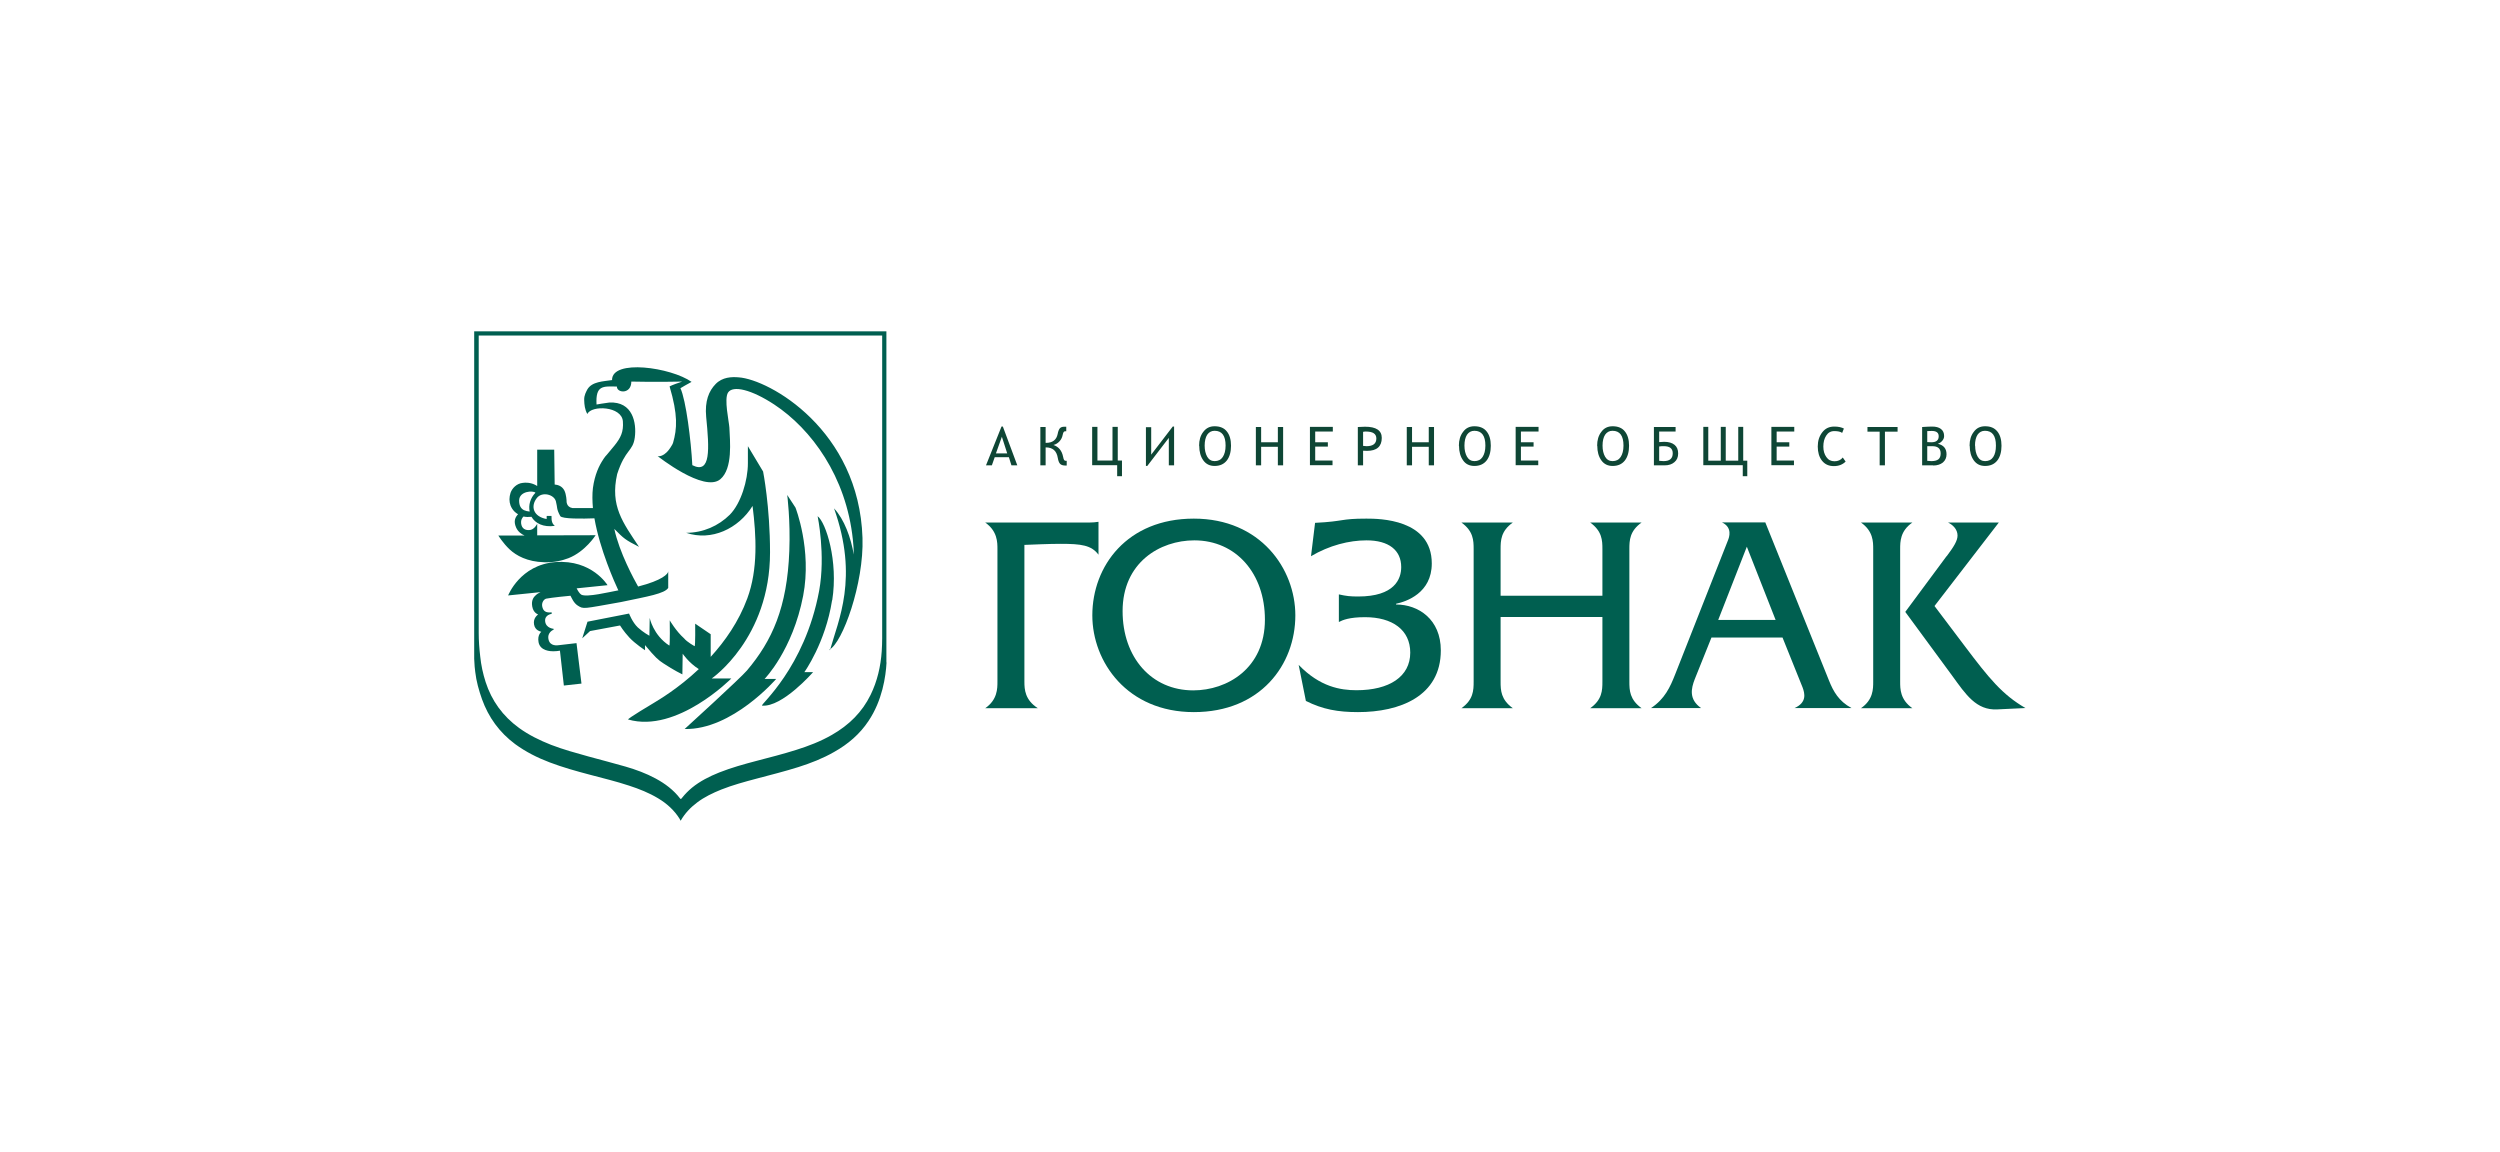 <svg width="332" height="153" viewBox="0 0 332 153" fill="none" xmlns="http://www.w3.org/2000/svg">
<g clip-path="url(#clip0_346_2878)">
<path d="M117.733 87.975C117.633 89.839 117.173 93.025 115.333 95.751C114.193 97.475 112.633 98.818 110.773 99.86C109.273 100.722 107.673 101.343 106.033 101.865C104.193 102.446 102.333 102.907 100.453 103.408C98.873 103.829 97.313 104.25 95.793 104.851C94.653 105.312 93.553 105.833 92.573 106.575C91.693 107.236 90.953 108.018 90.413 108.96H90.353C90.353 108.96 90.293 108.799 90.253 108.739C89.553 107.617 88.573 106.715 87.393 106.013C86.193 105.292 84.893 104.771 83.533 104.33C81.833 103.769 80.093 103.348 78.353 102.887C76.533 102.406 74.733 101.905 72.993 101.243C71.353 100.622 69.813 99.84 68.413 98.818C66.313 97.255 64.873 95.25 64.013 92.865C63.593 91.683 63.253 90.46 63.113 89.237C63.053 88.736 63.013 88.456 62.973 87.494V44H117.713V87.975H117.733ZM90.393 106.114C90.393 106.114 90.433 106.114 90.453 106.094C90.493 106.034 90.553 105.993 90.593 105.933C90.973 105.452 91.413 105.011 91.893 104.61C92.973 103.729 94.213 103.107 95.513 102.586C97.133 101.945 98.793 101.484 100.473 101.043C102.233 100.582 103.973 100.141 105.693 99.6C107.353 99.079 108.973 98.457 110.473 97.595C112.753 96.293 114.493 94.569 115.613 92.284C116.513 90.44 116.953 88.496 117.093 86.492C117.173 85.349 117.153 84.207 117.153 83.064C117.153 69.996 117.153 44.561 117.153 44.561H63.573V84.066C63.573 85.109 63.653 86.151 63.773 87.173C63.893 88.335 64.133 89.458 64.493 90.58C65.293 93.046 66.753 95.09 68.933 96.673C70.233 97.615 71.673 98.317 73.193 98.918C74.813 99.54 76.493 100.001 78.153 100.462C79.793 100.902 81.433 101.343 83.073 101.804C84.453 102.205 85.813 102.706 87.073 103.388C88.333 104.069 89.453 104.911 90.313 106.034C90.333 106.034 90.373 106.074 90.393 106.094V106.114Z" fill="#005F50"/>
<path d="M110.5 79.716C109.62 85.368 106.82 89.257 106.82 89.257H107.98C107.98 89.257 103.9 93.947 101.2 93.706C100.84 93.666 106.86 88.755 108.78 78.473C109.66 73.683 108.58 68.552 108.58 68.552C109.68 69.374 111.34 74.505 110.52 79.716H110.5ZM104.54 65.706C104.54 65.706 104.98 69.073 104.82 73.162C104.54 80.678 102.54 85.088 99.2 89.036C98.34 90.058 90.92 96.813 90.92 96.813C97.24 96.953 103.08 90.159 103.08 90.159H101.54C101.54 90.159 105.26 86.37 106.66 79.115C107.84 72.981 105.64 67.409 105.64 67.409L104.54 65.726V65.706ZM97.06 90.098H94.52C94.52 90.098 102.26 84.787 102.26 73.362C102.26 67.249 101.34 62.619 101.34 62.619L99.32 59.252V61.136V61.517C99.32 63.802 98.4 66.848 96.92 68.352C95.42 69.835 93.38 70.757 91.12 70.757C94.48 71.899 98.06 70.216 99.94 67.189C100.44 71.158 100.68 75.587 99.24 79.475C98.1 82.562 96.28 85.148 94.38 87.232V84.226L92.32 82.823C92.32 82.823 92.36 85.889 92.24 85.809C92.24 85.809 91.24 85.268 90.84 84.767C89.78 83.825 88.94 82.382 88.94 82.382C88.94 82.382 89 85.809 88.88 85.729C86.74 84.346 86.28 82.061 86.28 82.061C86.28 82.081 86.24 84.426 86.24 84.426C86.24 84.426 85.42 83.985 84.7 83.324C83.98 82.642 83.54 81.48 83.54 81.48L78.02 82.562L77.32 84.767L78.36 83.805L82.34 83.063C82.34 83.063 82.82 83.845 83.58 84.667C84.34 85.489 85.66 86.35 85.66 86.35C85.66 86.31 85.66 85.829 85.66 85.669C87.04 87.332 87.42 87.653 88.1 88.094C89.48 89.016 90.62 89.557 90.62 89.557C90.62 89.557 90.66 86.791 90.66 86.811C90.66 86.811 91.46 88.014 92.8 88.856C90.06 91.441 87.48 92.945 86.86 93.325C86.76 93.385 83.22 95.49 83.42 95.55C89.9 97.414 97.12 90.098 97.12 90.098H97.06ZM110.22 86.35C111.32 82.362 114.06 76.77 110.76 67.51C112.14 68.993 113 71.418 113.38 73.643C113.38 73.002 113.34 72.32 113.26 71.659C112.38 63.261 107.74 56.967 102.82 53.72C99.8 51.736 97.32 51.135 96.68 52.137C96.14 52.998 96.8 55.905 96.86 56.767C96.94 58.571 97.34 62.218 95.66 63.641C93.5 65.465 87.34 60.575 87.34 60.575C87.34 60.575 88.24 60.835 89.2 59.172C89.28 59.051 89.34 58.931 89.38 58.811C89.92 56.947 90.04 55.083 88.92 51.315C89.26 51.135 90.04 50.854 90.6 50.673C87.06 50.754 83.92 50.673 83.84 50.673C83.84 52.377 81.92 52.217 81.92 51.335C80.06 51.295 79.08 51.154 79.22 53.72C79.22 53.72 80.46 53.5 80.9 53.459C84.04 53.279 84.56 56.185 84.3 58.109C84.04 59.994 83.04 59.613 81.96 62.96C81 67.189 82.72 69.394 84.86 72.621C83.02 71.679 82.86 71.538 81.58 70.236C82.24 73.362 84.24 77.01 84.74 77.892C87.96 77.07 88.74 76.209 88.74 75.868V78.073C88.26 78.834 86.08 79.195 82.44 79.957C77.34 80.859 77.52 80.919 76.72 80.418C76.18 80.077 75.92 79.395 75.76 79.115C75.62 79.115 73.14 79.375 72.56 79.496C72.24 79.556 71.92 79.997 72 80.498C72.12 81.179 72.5 81.4 73.26 81.32V81.52C73.26 81.52 72.28 81.64 72.4 82.542C72.52 83.444 73.52 83.504 73.52 83.504V83.624C73.52 83.624 72.64 83.945 72.84 84.907C73.04 85.869 74.04 85.709 74.3 85.669L76.56 85.408L77.22 90.78L74.88 91.04L74.36 86.41C74.12 86.451 73.82 86.491 73.48 86.491C73.12 86.491 71.74 86.451 71.52 85.288C71.34 84.306 71.88 83.925 71.88 83.905C71.8 83.845 71.06 83.765 70.92 82.923C70.78 82.081 71.38 81.68 71.46 81.6C71.42 81.56 70.84 81.42 70.68 80.538C70.52 79.656 70.94 79.235 71.12 79.075C71.3 78.894 71.5 78.774 71.74 78.654C71.74 78.654 71.78 78.654 71.8 78.634L67.48 79.075C67.48 79.075 69.06 75.006 73.76 74.645C78.62 74.284 80.68 77.712 80.68 77.712L76.58 78.133C76.72 78.413 76.96 78.834 77.2 78.974C77.92 79.355 80.94 78.614 82.04 78.413C82.06 78.413 82.1 78.413 82.12 78.413C81.64 77.391 79.66 72.981 78.94 68.833C77.42 68.893 74.62 68.933 74.4 68.532C73.86 67.53 74.06 67.47 73.82 66.568C73.58 65.666 72 65.245 71.3 66.127C70.44 67.209 70.78 68.612 72.62 68.933C72.56 68.933 72.62 68.933 72.6 68.512H73.22H73.24C73.22 69.234 73.34 69.554 73.68 69.835C72.14 70.055 71.08 69.494 70.58 68.632C70.22 68.672 69.86 68.672 69.52 68.592C69.34 68.772 69.16 69.053 69.2 69.474C69.28 70.256 69.82 70.416 70.26 70.396C70.96 70.396 71.34 69.554 71.34 69.554V71.097L79.1 71.077C79.1 71.077 77.74 73.242 75.5 74.124C74.62 74.465 73.54 74.705 72.26 74.665C70.02 74.605 68.56 73.783 67.68 72.962C66.8 72.14 66.18 71.118 66.18 71.118H69.66C69.26 70.937 68.8 70.636 68.54 70.055C68.16 69.193 68.44 68.672 68.8 68.291C68.62 68.191 68.46 68.071 68.32 67.931C68.08 67.69 67.92 67.43 67.8 67.129C67.6 66.568 67.62 66.027 67.8 65.445C68.02 64.824 68.62 64.203 69.44 64.123C70.16 64.042 70.78 64.183 71.34 64.543V59.713H73.6L73.66 64.343C74.12 64.383 74.64 64.563 74.94 65.125C75.22 65.666 75.24 66.528 75.24 66.528C75.24 66.528 75.18 67.329 76.02 67.47H78.74C78.66 66.548 78.64 65.626 78.74 64.804C78.98 63.04 79.56 61.818 80.12 60.996C80.12 60.996 80.12 60.976 80.14 60.956C80.3 60.715 80.46 60.515 80.62 60.354C81.06 59.813 81.58 59.192 81.6 59.172C82.44 58.13 82.82 57.348 82.72 55.965C82.58 53.92 78.52 53.78 78 54.983C77.66 54.382 77.6 53.76 77.58 53.119C77.56 52.477 77.84 52.036 78 51.716C78.62 50.654 80.14 50.654 81.28 50.473C81.24 47.647 89.12 48.789 91.84 50.714C91.54 50.854 90.36 51.555 90.36 51.555C91.1 53.119 91.78 58.59 91.94 61.777C94.42 63.02 94.2 59.633 93.78 55.364C93.58 53.259 94.14 51.916 95.04 50.994C95.94 50.072 97.16 50.032 98.1 50.112C102.16 50.393 114.08 57.087 114.54 71.438C114.74 77.471 111.88 85.408 110.14 86.27L110.22 86.35ZM71.1 65.425C70.78 65.125 68.96 65.205 68.94 66.468C68.94 67.189 69.2 67.55 69.58 67.75C69.8 67.85 70.06 67.911 70.32 67.931H70.34C70.16 67.089 70.42 66.147 71.1 65.445V65.425Z" fill="#005F50"/>
<path d="M144.62 69.395C145.08 69.395 145.5 69.355 145.88 69.295V73.664C144.94 72.402 143.6 72.221 140.86 72.221C139.24 72.221 137.18 72.321 136.04 72.362V90.521C136.04 91.583 136.12 92.946 137.82 94.048H130.84C132.46 92.926 132.46 91.443 132.46 90.521V72.923C132.46 72.001 132.46 70.538 130.84 69.395H144.6H144.62Z" fill="#005F50"/>
<path d="M172.021 81.721C172.021 88.295 167.381 94.568 158.541 94.568C149.701 94.568 145.061 87.914 145.061 81.721C145.061 75.147 149.701 68.873 158.541 68.873C167.381 68.873 172.021 75.527 172.021 81.721ZM149.081 81.159C149.081 87.293 152.901 91.682 158.461 91.682C162.981 91.682 167.981 88.756 167.981 82.282C167.981 76.169 164.161 71.759 158.601 71.759C154.061 71.759 149.081 74.686 149.081 81.159Z" fill="#005F50"/>
<path d="M174.641 69.434C178.641 69.234 177.901 68.873 181.461 68.873C183.141 68.873 190.141 68.913 190.141 74.826C190.141 78.774 186.741 79.897 185.401 80.177V80.278C188.361 80.278 191.341 82.242 191.341 86.371C191.341 92.464 185.901 94.568 180.341 94.568C177.681 94.568 175.661 94.208 173.421 93.085L172.461 88.295C175.281 91.221 178.021 91.662 180.141 91.662C184.501 91.662 187.281 89.858 187.281 86.671C187.281 83.645 184.901 81.961 181.281 81.961C179.181 81.961 178.301 82.342 177.801 82.603V78.935C178.781 79.155 179.301 79.215 180.361 79.215C185.201 79.215 186.081 76.89 186.081 75.307C186.081 73.062 184.421 71.759 181.481 71.759C179.161 71.759 176.541 72.421 174.101 73.864L174.641 69.434Z" fill="#005F50"/>
<path d="M212.8 79.115V72.922C212.8 71.76 212.76 70.537 211.18 69.394H218C216.42 70.517 216.38 71.76 216.38 72.922V90.52C216.38 91.683 216.42 92.905 218 94.048H211.18C212.76 92.925 212.8 91.683 212.8 90.52V81.942H199.28V90.52C199.28 91.683 199.32 92.905 200.9 94.048H194.08C195.66 92.925 195.7 91.683 195.7 90.52V72.922C195.7 71.76 195.66 70.537 194.08 69.394H200.9C199.32 70.517 199.28 71.76 199.28 72.922V79.115H212.8Z" fill="#005F50"/>
<path d="M234.44 69.395L242.9 90.4C243.46 91.783 244.16 93.106 245.88 94.028H238.32C239.98 93.287 239.68 92.084 239.38 91.282L236.72 84.668H227.28L225.06 90.2C224.58 91.442 224.26 92.866 225.9 94.028H219.26C221.08 92.826 221.8 91.242 222.46 89.558L229.48 71.74C229.62 71.379 230.12 70.056 228.68 69.375H234.44V69.395ZM228.18 82.323H235.8L231.98 72.602L228.18 82.323Z" fill="#005F50"/>
<path d="M253.961 69.394C252.341 70.517 252.341 71.94 252.341 72.922V90.52C252.341 91.502 252.341 92.905 253.961 94.048H247.141C248.761 92.925 248.761 91.502 248.761 90.52V72.922C248.761 71.94 248.761 70.537 247.141 69.394H253.961ZM258.521 73.864C259.461 72.601 259.961 71.82 259.961 71.118C259.961 70.276 259.301 69.675 258.701 69.394H265.441L256.901 80.478L260.941 85.83C264.141 90.079 265.921 92.264 268.981 94.028L265.221 94.208C262.441 94.348 261.041 92.204 259.281 89.778L253.021 81.26L258.501 73.864H258.521Z" fill="#005F50"/>
<path d="M134.319 61.799L133.979 60.716H132.099L131.719 61.799H130.939L132.999 56.648H133.179L135.099 61.799H134.319ZM133.059 57.97L132.259 60.215H133.759L133.039 57.97H133.059ZM141.679 61.819C141.679 61.819 141.559 61.819 141.419 61.819C141.139 61.819 140.919 61.739 140.779 61.598C140.639 61.438 140.539 61.197 140.479 60.837C140.399 60.335 140.219 59.975 139.959 59.754C139.699 59.534 139.339 59.413 138.879 59.413H138.859V61.799H138.159V56.708H138.859V58.812H138.919C139.359 58.812 139.699 58.712 139.959 58.511C140.219 58.311 140.379 58.01 140.459 57.63C140.519 57.289 140.619 57.048 140.739 56.888C140.879 56.728 141.079 56.668 141.359 56.668C141.459 56.668 141.539 56.668 141.599 56.668V57.269C141.599 57.269 141.539 57.269 141.459 57.269C141.379 57.269 141.299 57.309 141.259 57.369C141.219 57.429 141.159 57.549 141.119 57.77C141.059 58.091 140.919 58.371 140.699 58.612C140.479 58.852 140.219 59.013 139.899 59.093C140.599 59.333 141.019 59.854 141.179 60.656C141.219 60.897 141.279 61.037 141.319 61.097C141.379 61.157 141.439 61.197 141.519 61.197C141.559 61.197 141.619 61.197 141.659 61.197V61.819H141.679ZM148.999 63.242H148.359V61.779H145.039V56.688H145.739V61.157H147.739V56.688H148.439V61.157H148.999V63.242ZM155.919 61.799H155.219V58.151L152.359 61.879H152.179V56.728H152.879V60.376L155.739 56.648H155.919V61.799ZM159.239 59.193C159.239 58.451 159.419 57.83 159.799 57.349C160.179 56.848 160.659 56.607 161.299 56.607C161.999 56.607 162.559 56.828 162.919 57.289C163.299 57.75 163.479 58.391 163.479 59.193C163.479 59.995 163.299 60.676 162.919 61.157C162.539 61.638 161.999 61.879 161.299 61.879C160.659 61.879 160.159 61.638 159.799 61.137C159.439 60.636 159.259 59.995 159.259 59.213L159.239 59.193ZM159.979 59.193C159.979 59.774 160.099 60.275 160.319 60.656C160.539 61.037 160.879 61.237 161.299 61.237C161.779 61.237 162.139 61.057 162.379 60.696C162.619 60.335 162.759 59.834 162.759 59.173C162.759 57.87 162.279 57.209 161.299 57.209C160.879 57.209 160.559 57.389 160.319 57.73C160.099 58.071 159.979 58.552 159.979 59.173V59.193ZM169.699 61.799V59.333H167.479V61.799H166.779V56.708H167.479V58.732H169.699V56.708H170.399V61.799H169.699ZM174.659 57.329V58.732H176.339V59.313H174.659V61.157H176.959V61.779H173.959V56.688H176.999V57.309H174.659V57.329ZM181.019 59.834V61.799H180.319V56.708C180.759 56.688 181.079 56.668 181.279 56.668C182.759 56.668 183.499 57.169 183.499 58.151C183.499 59.293 182.839 59.874 181.539 59.874C181.439 59.874 181.259 59.874 181.019 59.854V59.834ZM181.019 57.329V59.213L181.479 59.253C182.339 59.253 182.779 58.912 182.779 58.231C182.779 57.61 182.319 57.309 181.399 57.309C181.279 57.309 181.159 57.309 181.019 57.349V57.329ZM189.739 61.799V59.333H187.519V61.799H186.819V56.708H187.519V58.732H189.739V56.708H190.439V61.799H189.739ZM193.739 59.193C193.739 58.451 193.919 57.83 194.299 57.349C194.659 56.848 195.159 56.607 195.799 56.607C196.499 56.607 197.059 56.828 197.419 57.289C197.799 57.75 197.979 58.391 197.979 59.193C197.979 59.995 197.799 60.676 197.419 61.157C197.039 61.638 196.499 61.879 195.799 61.879C195.159 61.879 194.639 61.638 194.299 61.137C193.939 60.636 193.759 59.995 193.759 59.213L193.739 59.193ZM194.479 59.193C194.479 59.774 194.599 60.275 194.819 60.656C195.039 61.037 195.379 61.237 195.799 61.237C196.279 61.237 196.639 61.057 196.879 60.696C197.119 60.335 197.259 59.834 197.259 59.173C197.259 57.87 196.779 57.209 195.799 57.209C195.379 57.209 195.059 57.389 194.819 57.73C194.599 58.071 194.479 58.552 194.479 59.173V59.193ZM201.979 57.329V58.732H203.659V59.313H201.979V61.157H204.279V61.779H201.279V56.688H204.319V57.309H201.979V57.329ZM212.099 59.193C212.099 58.451 212.279 57.83 212.659 57.349C213.019 56.848 213.519 56.607 214.159 56.607C214.859 56.607 215.419 56.828 215.779 57.289C216.159 57.75 216.339 58.391 216.339 59.193C216.339 59.995 216.159 60.676 215.779 61.157C215.399 61.638 214.859 61.879 214.159 61.879C213.519 61.879 213.019 61.638 212.659 61.137C212.299 60.636 212.119 59.995 212.119 59.213L212.099 59.193ZM212.819 59.193C212.819 59.774 212.939 60.275 213.159 60.656C213.379 61.037 213.719 61.237 214.139 61.237C214.619 61.237 214.979 61.057 215.219 60.696C215.459 60.335 215.599 59.834 215.599 59.173C215.599 57.87 215.119 57.209 214.139 57.209C213.719 57.209 213.399 57.389 213.159 57.73C212.939 58.071 212.819 58.552 212.819 59.173V59.193ZM220.339 58.712C220.599 58.692 220.819 58.672 220.999 58.672C221.599 58.672 222.059 58.812 222.379 59.073C222.699 59.333 222.859 59.714 222.859 60.215C222.859 60.716 222.699 61.097 222.359 61.378C222.039 61.658 221.599 61.799 221.059 61.799H219.639V56.708H222.519V57.309H220.339V58.712ZM220.339 61.197C220.659 61.217 220.859 61.237 220.919 61.237C221.739 61.237 222.139 60.897 222.139 60.195C222.139 59.554 221.739 59.253 220.959 59.253C220.759 59.253 220.539 59.253 220.339 59.293V61.217V61.197ZM232.059 63.242H231.439V61.779H226.199V56.688H226.859V61.177H228.519V56.688H229.179V61.177H230.839V56.688H231.499V61.177H232.039V63.222L232.059 63.242ZM235.939 57.329V58.732H237.619V59.313H235.939V61.157H238.239V61.779H235.239V56.688H238.279V57.309H235.939V57.329ZM244.879 56.888L244.639 57.489C244.419 57.329 244.079 57.249 243.599 57.249C243.119 57.249 242.779 57.449 242.519 57.85C242.259 58.251 242.139 58.732 242.139 59.313C242.139 59.874 242.279 60.335 242.539 60.696C242.799 61.077 243.159 61.257 243.619 61.257C244.079 61.257 244.459 61.097 244.719 60.756L245.099 61.297C244.699 61.698 244.179 61.899 243.539 61.899C242.859 61.899 242.339 61.658 241.959 61.177C241.579 60.696 241.399 60.055 241.399 59.293C241.399 58.532 241.599 57.93 241.999 57.409C242.399 56.888 242.919 56.648 243.599 56.648C244.139 56.648 244.579 56.748 244.899 56.928L244.879 56.888ZM250.319 57.329V61.799H249.619V57.329H247.999V56.708H251.999V57.329H250.319ZM256.699 61.799H255.259V56.708C255.839 56.668 256.279 56.648 256.599 56.648C257.079 56.648 257.479 56.748 257.759 56.968C258.039 57.189 258.179 57.489 258.179 57.91C258.179 58.131 258.099 58.351 257.919 58.552C257.739 58.752 257.559 58.872 257.339 58.932C258.119 59.113 258.499 59.574 258.499 60.335C258.499 60.776 258.339 61.137 258.019 61.418C257.699 61.678 257.259 61.819 256.739 61.819L256.699 61.799ZM255.939 57.249V58.712C256.079 58.712 256.259 58.732 256.479 58.732C257.139 58.732 257.459 58.471 257.459 57.93C257.459 57.469 257.159 57.229 256.539 57.229C256.359 57.229 256.159 57.229 255.919 57.249H255.939ZM255.939 59.253V61.197C256.199 61.217 256.379 61.237 256.479 61.237C256.899 61.237 257.219 61.157 257.419 60.997C257.619 60.837 257.719 60.576 257.719 60.215C257.719 59.874 257.619 59.634 257.419 59.474C257.219 59.313 256.939 59.253 256.579 59.253C256.559 59.253 256.339 59.253 255.939 59.253ZM261.559 59.193C261.559 58.451 261.739 57.83 262.119 57.349C262.479 56.848 262.979 56.607 263.619 56.607C264.339 56.607 264.859 56.828 265.239 57.289C265.619 57.75 265.799 58.391 265.799 59.193C265.799 59.995 265.619 60.676 265.239 61.157C264.859 61.638 264.319 61.879 263.619 61.879C262.979 61.879 262.479 61.638 262.119 61.137C261.759 60.636 261.579 59.995 261.579 59.213L261.559 59.193ZM262.299 59.193C262.299 59.774 262.419 60.275 262.639 60.656C262.859 61.037 263.199 61.237 263.619 61.237C264.099 61.237 264.459 61.057 264.699 60.696C264.939 60.335 265.059 59.834 265.059 59.173C265.059 57.87 264.579 57.209 263.599 57.209C263.179 57.209 262.859 57.389 262.619 57.73C262.399 58.071 262.279 58.552 262.279 59.173L262.299 59.193Z" fill="#0E4635"/>
</g>
<defs>
<clipPath id="clip0_346_2878">
<rect width="206" height="65" fill="white" transform="translate(63 44)"/>
</clipPath>
</defs>
</svg>

